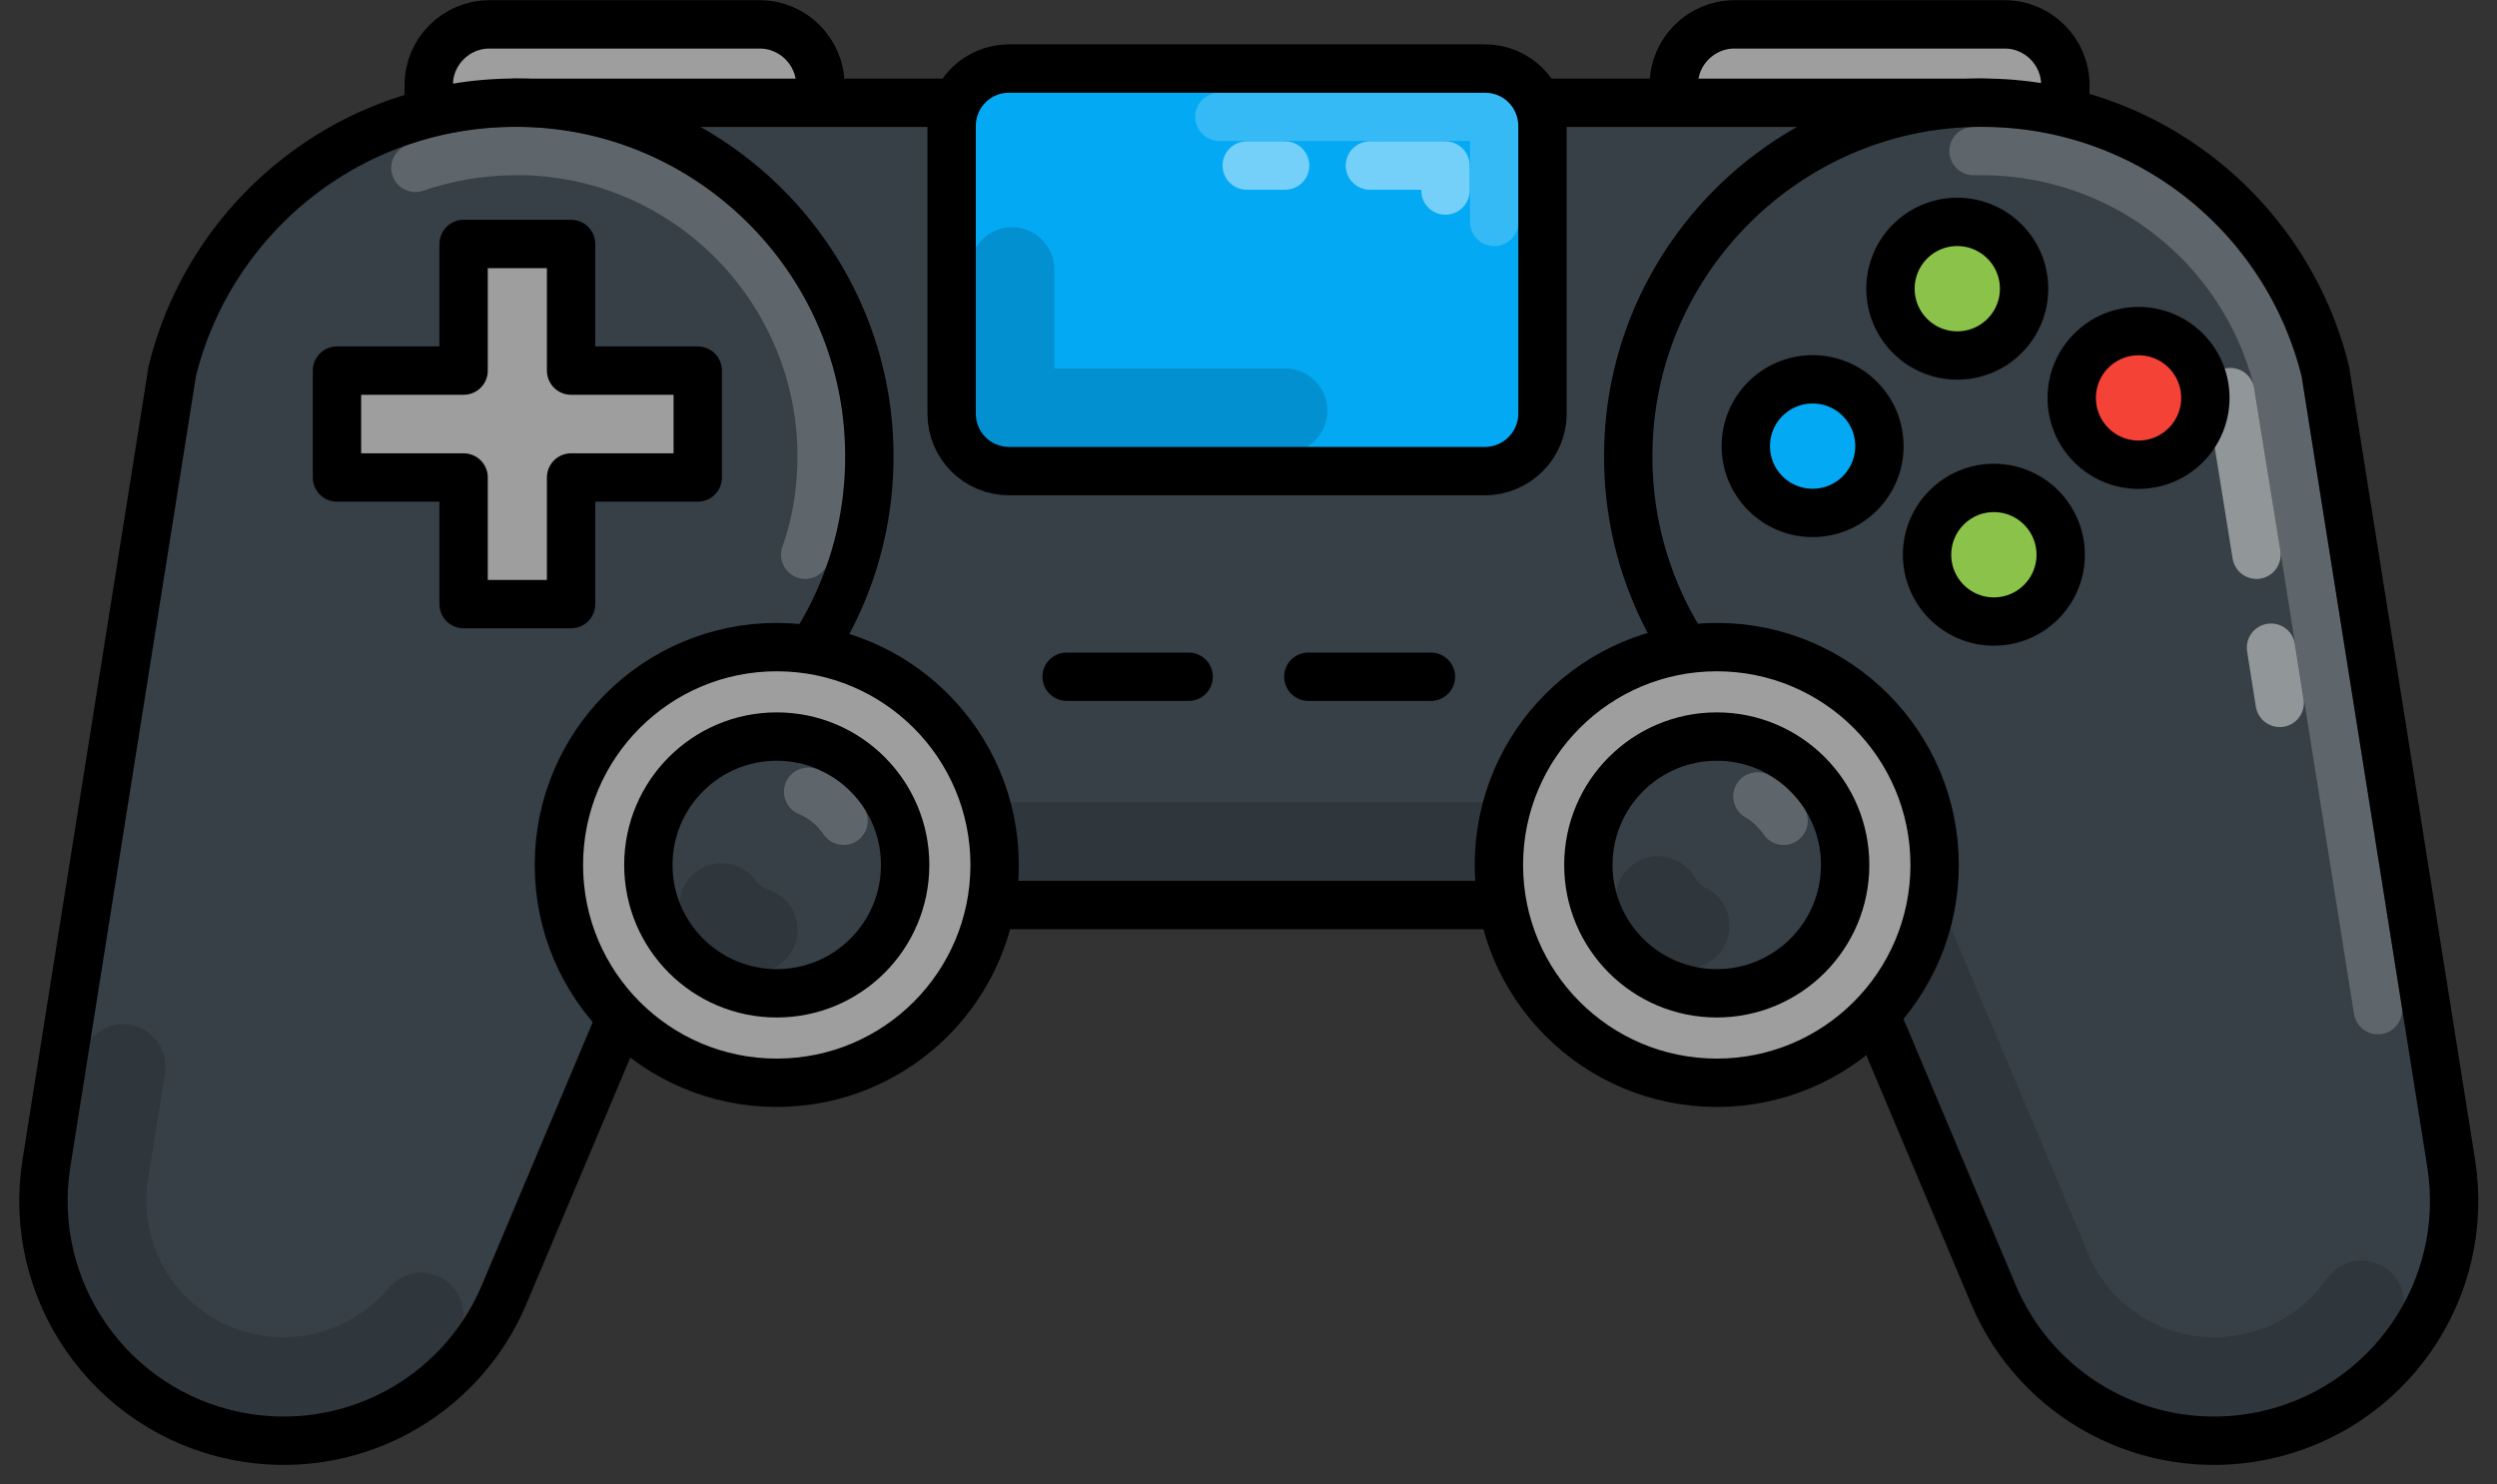 <?xml version="1.0" encoding="UTF-8"?><svg xmlns="http://www.w3.org/2000/svg" xmlns:xlink="http://www.w3.org/1999/xlink" height="255.5" preserveAspectRatio="xMidYMid meet" version="1.0" viewBox="-3.3 0.0 429.8 255.5" width="429.8" zoomAndPan="magnify"><rect x="-3.3" y="0.0" width="429.8" height="255.5" fill="#333333" stroke="none"/><g><g fill="#9E9E9E" id="change1_1" stroke="#000" stroke-linecap="round" stroke-linejoin="round" stroke-miterlimit="10" stroke-width="8.324"><path d="M137.9,19.6H70.5v-5c0-5.7,4.7-10.4,10.4-10.4h46.6c5.7,0,10.4,4.7,10.4,10.4L137.9,19.6L137.9,19.6z" fill="inherit"/><path d="M352.2,19.6h-67.4v-5c0-5.7,4.7-10.4,10.4-10.4h46.6c5.7,0,10.4,4.7,10.4,10.4V19.6z" fill="inherit"/></g><g id="change2_3"><path d="M211.6 17.7L85.1 17.7 85.1 155.8 211.6 155.8 338.2 155.8 338.2 17.7z" fill="#374046"/></g><path d="M327.8 145.4L95.5 145.4" fill="none" opacity=".15" stroke="#000" stroke-linecap="round" stroke-linejoin="round" stroke-miterlimit="10" stroke-width="14.566"/><path d="M211.6 17.7L85.1 17.7 85.1 155.8 211.6 155.8 338.2 155.8 338.2 17.7z" fill="none" stroke="#000" stroke-linecap="round" stroke-linejoin="round" stroke-miterlimit="10" stroke-width="8.324"/><g><g id="change2_4"><path d="M146.3,76.4c-1.1-32-27.2-57.9-59.2-58.7c-29.4-0.8-54.2,19.2-60.8,46.4c0,0,0,0,0,0.1l-1.5,9.5L4.7,200.2 c-3.5,21.9,10.9,42.6,32.6,47l0,0c19.3,3.9,38.6-6.3,46.2-24.4l41.1-97.5l0,0C138.4,113.6,147,96,146.3,76.4z" fill="#374046"/></g><path d="M68.2,28.9C73.7,27,79.5,26,85.6,26c0.5,0,1,0,1.4,0c27.7,0.7,50.1,23,51.1,50.7c0.2,6.5-0.7,12.9-2.8,18.8" fill="none" opacity=".2" stroke="#FFF" stroke-linecap="round" stroke-linejoin="round" stroke-miterlimit="10" stroke-width="8.324"/><path d="M69.2,226.4c-5.8,6.9-14.4,11.1-23.7,11.1l0,0c-2.1,0-4.1-0.2-6.1-0.6c-16.3-3.3-27-18.7-24.4-35.1l2.9-18.2" fill="none" opacity=".15" stroke="#000" stroke-linecap="round" stroke-linejoin="round" stroke-miterlimit="10" stroke-width="14.566"/><path d="M146.3,76.4c-1.1-32-27.2-57.9-59.2-58.7c-29.4-0.8-54.2,19.2-60.8,46.4c0,0,0,0,0,0.1l-1.5,9.5L4.7,200.2 c-3.5,21.9,10.9,42.6,32.6,47l0,0c19.3,3.9,38.6-6.3,46.2-24.4l41.1-97.5l0,0C138.4,113.6,147,96,146.3,76.4z" fill="none" stroke="#000" stroke-linecap="round" stroke-linejoin="round" stroke-miterlimit="10" stroke-width="8.324"/><g id="change2_5"><path d="M277,76.4c1.1-32,27.2-57.9,59.2-58.7c29.4-0.8,54.2,19.2,60.8,46.4c0,0,0,0,0,0.1l1.5,9.5l20.1,126.5 c3.5,21.9-10.9,42.6-32.6,47l0,0c-19.3,3.9-38.6-6.3-46.2-24.4l-41.1-97.5l0,0C284.9,113.6,276.3,96,277,76.4z" fill="#374046"/></g><path d="M387.6 111.5L389.1 121" fill="none" opacity=".45" stroke="#FFF" stroke-linecap="round" stroke-linejoin="round" stroke-miterlimit="10" stroke-width="8.324"/><path d="M380.6 67.5L385.1 95.5" fill="none" opacity=".45" stroke="#FFF" stroke-linecap="round" stroke-linejoin="round" stroke-miterlimit="10" stroke-width="8.324"/><path d="M336.4,26c0.5,0,1,0,1.4,0c24.2,0,45.1,16.3,51,39.8L406,173.9" fill="none" opacity=".2" stroke="#FFF" stroke-linecap="round" stroke-linejoin="round" stroke-miterlimit="10" stroke-width="8.324"/><path d="M403.2,224.3c-4.4,6.3-11.1,11-19.3,12.6c-2,0.4-4.1,0.6-6.1,0.6c-12.4,0-23.6-7.4-28.4-18.9l-37.3-88.5" fill="none" opacity=".15" stroke="#000" stroke-linecap="round" stroke-linejoin="round" stroke-miterlimit="10" stroke-width="14.566"/><path d="M277,76.4c1.1-32,27.2-57.9,59.2-58.7c29.4-0.8,54.2,19.2,60.8,46.4c0,0,0,0,0,0.1l1.5,9.5l20.1,126.5c3.5,21.9-10.9,42.6-32.6,47 l0,0c-19.3,3.9-38.6-6.3-46.2-24.4l-41.1-97.5l0,0C284.9,113.6,276.3,96,277,76.4z" fill="none" stroke="#000" stroke-linecap="round" stroke-linejoin="round" stroke-miterlimit="10" stroke-width="8.324"/></g><g id="change3_1"><path d="M252.3,81.1h-81.9c-5.5,0-9.9-4.4-9.9-9.9V21.7c0-5.5,4.4-9.9,9.9-9.9h81.9c5.5,0,9.9,4.4,9.9,9.9v49.5 C262.2,76.7,257.7,81.1,252.3,81.1z" fill="#04A9F4"/></g><path d="M211.3 28.5L217.9 28.5" fill="none" opacity=".45" stroke="#FFF" stroke-linecap="round" stroke-linejoin="round" stroke-miterlimit="10" stroke-width="8.324"/><path d="M232.5 28.5L245.5 28.5 245.5 32.8" fill="none" opacity=".45" stroke="#FFF" stroke-linecap="round" stroke-linejoin="round" stroke-miterlimit="10" stroke-width="8.324"/><path d="M206.6,20.1h45.7c0.9,0,1.6,0.7,1.6,1.6v16.5" fill="none" opacity=".2" stroke="#FFF" stroke-linecap="round" stroke-linejoin="round" stroke-miterlimit="10" stroke-width="8.324"/><path d="M217.9 70.7L170.9 70.7 170.9 46.4" fill="none" opacity=".15" stroke="#000" stroke-linecap="round" stroke-linejoin="round" stroke-miterlimit="10" stroke-width="14.566"/><path d="M252.3,81.1h-81.9c-5.5,0-9.9-4.4-9.9-9.9V21.7c0-5.5,4.4-9.9,9.9-9.9h81.9c5.5,0,9.9,4.4,9.9,9.9v49.5 C262.2,76.7,257.7,81.1,252.3,81.1z" fill="none" stroke="#000" stroke-linecap="round" stroke-linejoin="round" stroke-miterlimit="10" stroke-width="8.324"/><g><g><g id="change1_3"><circle cx="130.4" cy="148.9" fill="#9E9E9E" r="37.5" stroke="#000" stroke-linecap="round" stroke-linejoin="round" stroke-miterlimit="10" stroke-width="8.324"/></g><g id="change2_2"><circle cx="130.4" cy="148.9" fill="#374046" r="22.1"/></g><path d="M135.8,136.3c2.5,1,4.6,2.8,6.1,5" fill="none" opacity=".2" stroke="#FFF" stroke-linecap="round" stroke-linejoin="round" stroke-miterlimit="10" stroke-width="8.324"/><path d="M126.7,160.1c-2.3-0.8-4.3-2.3-5.8-4.2" fill="none" opacity=".15" stroke="#000" stroke-linecap="round" stroke-linejoin="round" stroke-miterlimit="10" stroke-width="14.566"/><circle cx="130.4" cy="148.9" fill="none" r="22.1" stroke="#000" stroke-linecap="round" stroke-linejoin="round" stroke-miterlimit="10" stroke-width="8.324"/></g><g><g id="change1_2"><circle cx="292.2" cy="148.9" fill="#9E9E9E" r="37.5" stroke="#000" stroke-linecap="round" stroke-linejoin="round" stroke-miterlimit="10" stroke-width="8.324"/></g><g id="change2_1"><circle cx="292.2" cy="148.9" fill="#374046" r="22.1"/></g><path d="M299.2,137.1c1.8,1,3.3,2.5,4.5,4.2" fill="none" opacity=".2" stroke="#FFF" stroke-linecap="round" stroke-linejoin="round" stroke-miterlimit="10" stroke-width="8.324"/><path d="M287.1,159.4c-2.1-1-3.8-2.7-5-4.7" fill="none" opacity=".15" stroke="#000" stroke-linecap="round" stroke-linejoin="round" stroke-miterlimit="10" stroke-width="14.566"/><circle cx="292.2" cy="148.9" fill="none" r="22.1" stroke="#000" stroke-linecap="round" stroke-linejoin="round" stroke-miterlimit="10" stroke-width="8.324"/></g></g><g id="change1_4"><path d="M116.8 63.8L95 63.8 95 42 76.5 42 76.5 63.8 54.7 63.8 54.7 82.2 76.5 82.2 76.5 104 95 104 95 82.2 116.8 82.2z" fill="#9E9E9E" stroke="#000" stroke-linecap="round" stroke-linejoin="round" stroke-miterlimit="10" stroke-width="8.324"/></g><g id="change3_2"><circle cx="308.7" cy="76.8" fill="#04A9F4" r="11.5" stroke="#000" stroke-linecap="round" stroke-linejoin="round" stroke-miterlimit="10" stroke-width="8.324"/></g><g id="change4_1"><circle cx="333.6" cy="49.7" fill="#8BC34A" r="11.5" stroke="#000" stroke-linecap="round" stroke-linejoin="round" stroke-miterlimit="10" stroke-width="8.324"/></g><g id="change4_2"><circle cx="339.9" cy="95.5" fill="#8BC34A" r="11.5" stroke="#000" stroke-linecap="round" stroke-linejoin="round" stroke-miterlimit="10" stroke-width="8.324"/></g><g id="change5_1"><circle cx="364.8" cy="68.5" fill="#F44336" r="11.5" stroke="#000" stroke-linecap="round" stroke-linejoin="round" stroke-miterlimit="10" stroke-width="8.324"/></g><g fill="none" stroke="#000" stroke-linecap="round" stroke-linejoin="round" stroke-miterlimit="10" stroke-width="8.324"><path d="M221.9 116.5L243 116.5"/><path d="M180.3 116.5L201.3 116.5"/></g></g></svg>